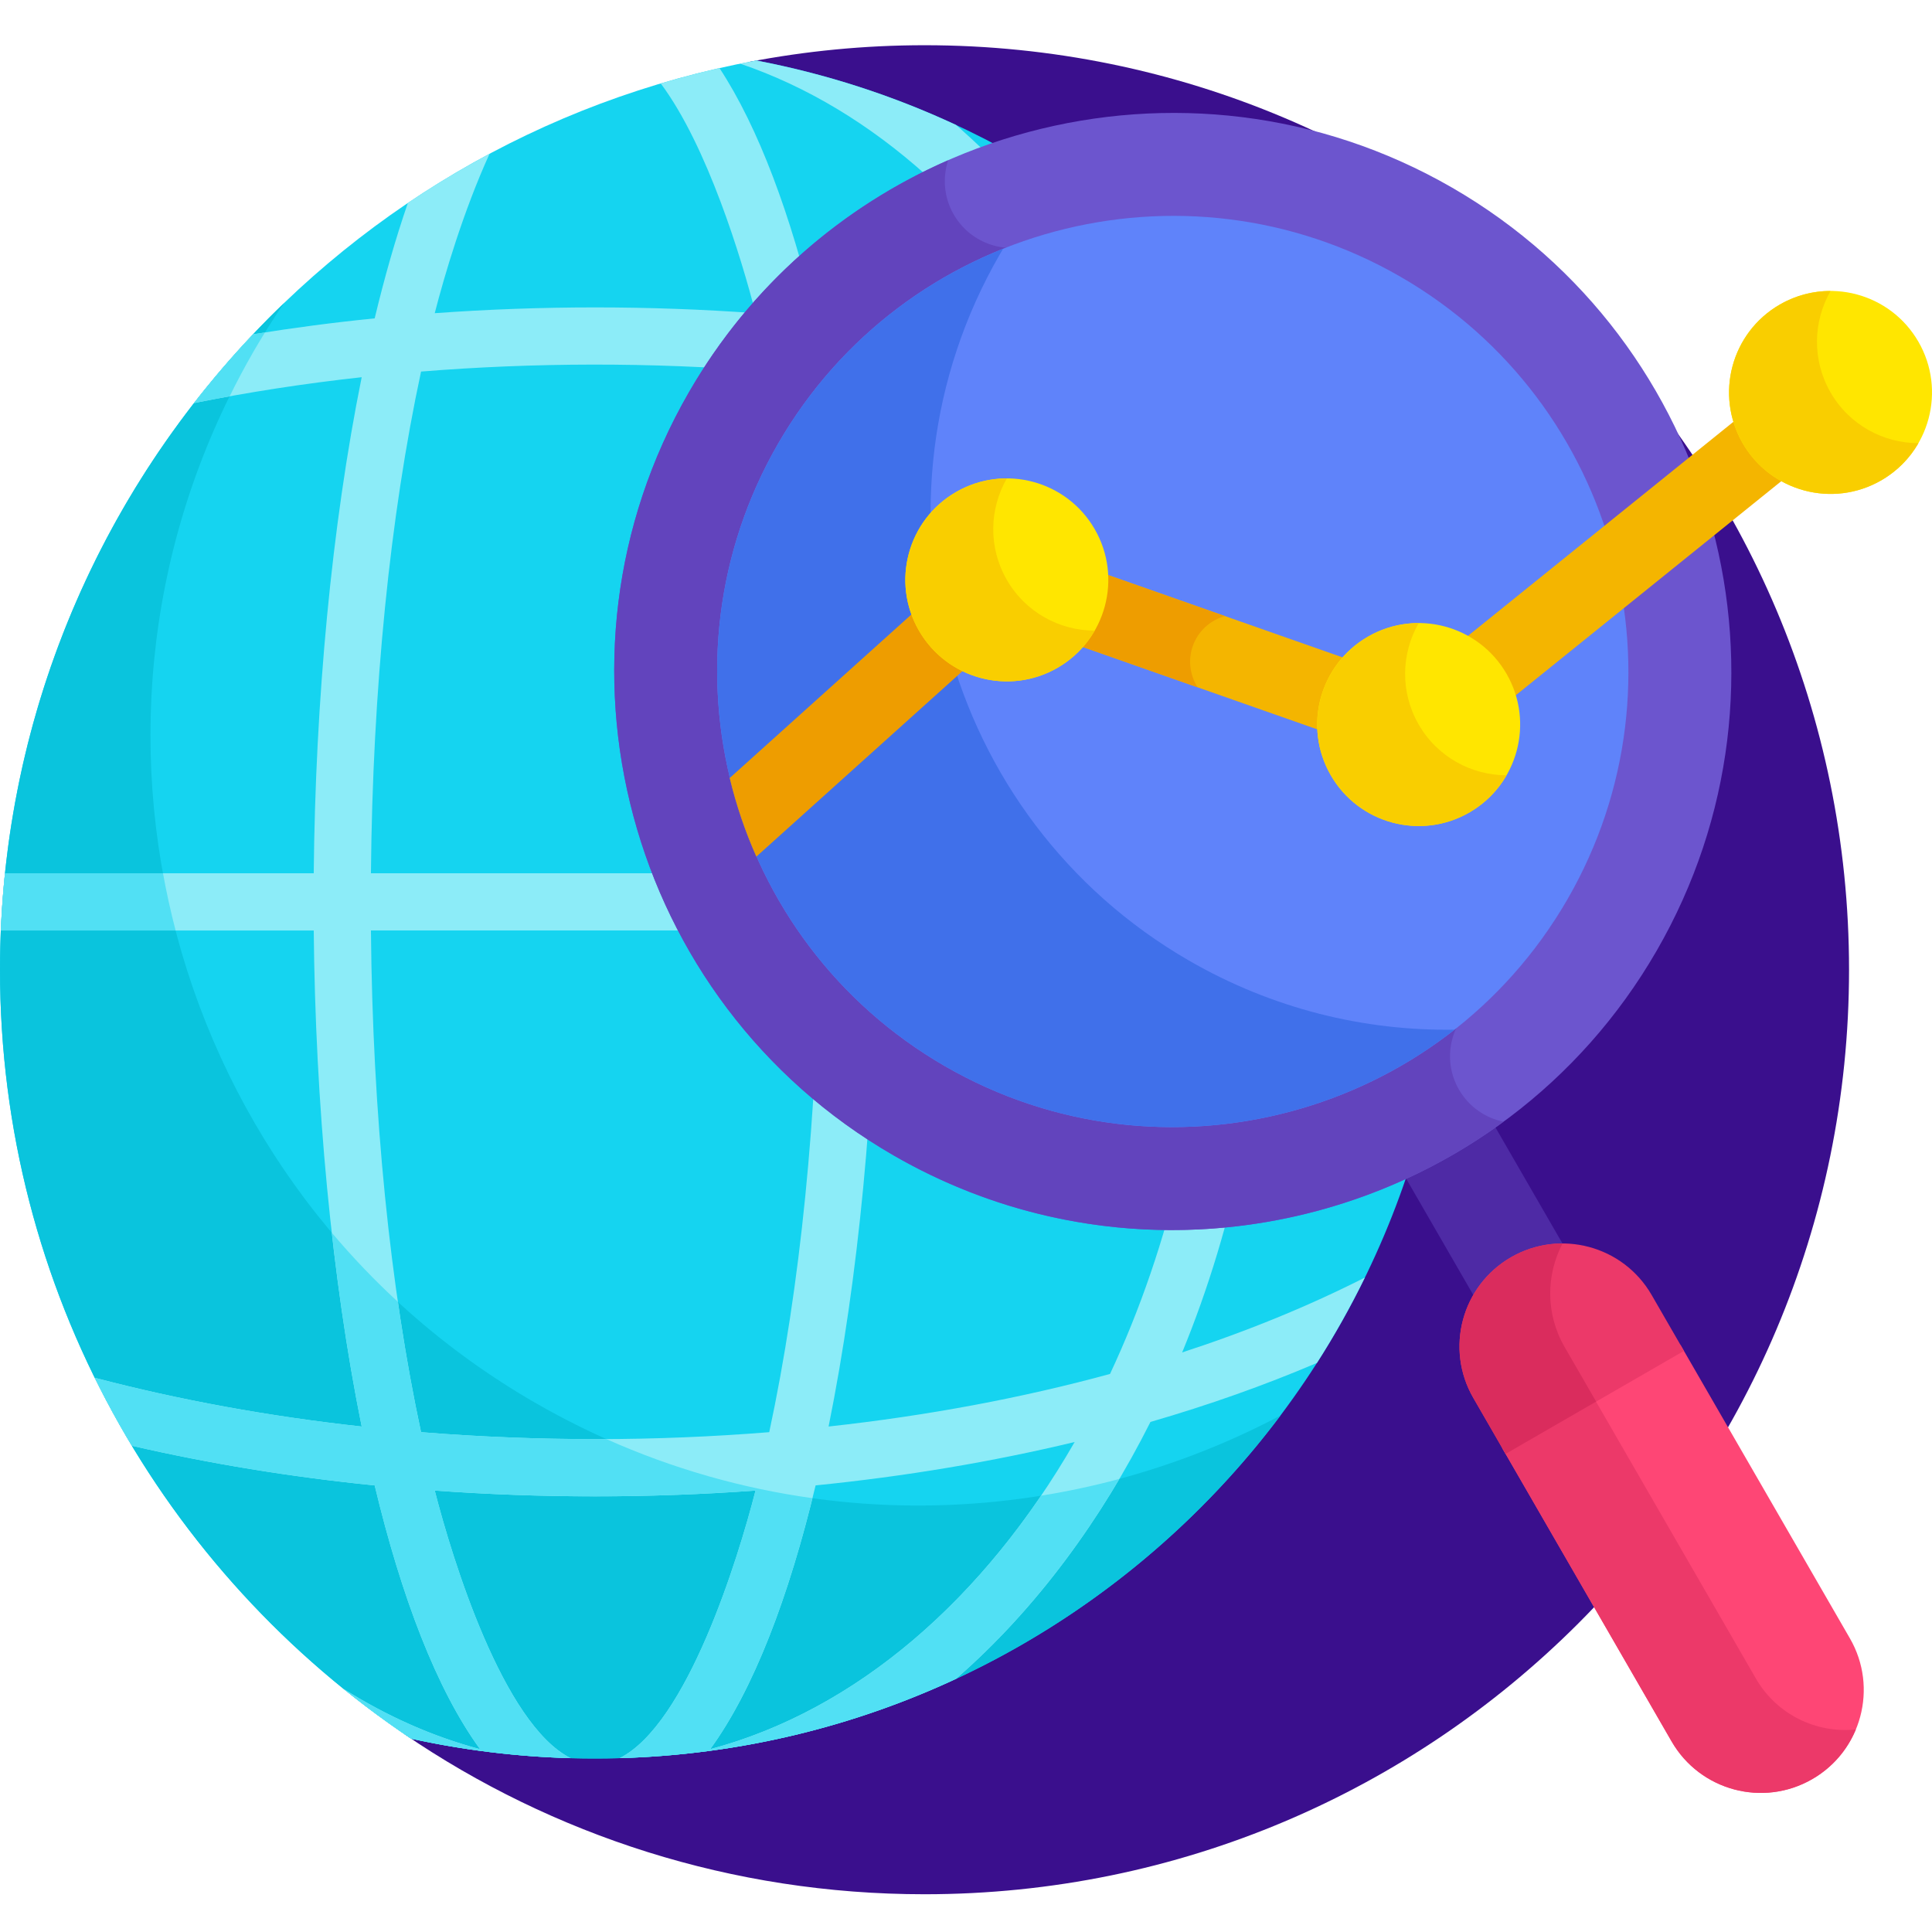<svg height="511pt" viewBox="0 -11 511.983 511" width="511pt" xmlns="http://www.w3.org/2000/svg"><path d="m245 .492c-15.949 0-31.539 1.543-46.641 4.453l-91.18 443.121c39.27 26.766 86.715 42.422 137.82 42.422 135.309 0 245-109.691 245-245 0-135.309-109.691-244.996-245-244.996zm0 0" fill="#3a0f8d"/><path d="m490.242 422.703-44.922-77.809-47.262 27.289 44.922 77.805c7.535 13.055 24.223 17.523 37.273 9.988 13.051-7.535 17.523-24.223 9.988-37.273zm0 0" fill="#fe4675"/><path d="m465.316 433.324-43.289-74.98-23.969 13.836 44.922 77.809c7.535 13.051 24.223 17.523 37.273 9.988 5.406-3.121 9.332-7.812 11.551-13.164-10.387 1.09-20.93-3.859-26.488-13.488zm0 0" fill="#ec3969"/><path d="m401.422 323.434c4.305-2.484 9.008-3.656 13.645-3.652l-19.766-34.23c-3.684 2.602-7.512 5.07-11.496 7.371-3.984 2.297-8.035 4.379-12.133 6.27l19.766 34.234c2.312-4.02 5.68-7.504 9.984-9.992zm0 0" fill="#4e2aa5"/><path d="m437.684 331.672c-7.535-13.051-24.223-17.523-37.273-9.988-13.051 7.535-17.52 24.223-9.984 37.273l8.559 14.828 47.262-27.285zm0 0" fill="#ec3969"/><path d="m414.613 345.445c-5.055-8.754-4.91-19.078-.535-27.414-4.645-.008-9.355 1.164-13.668 3.652-13.051 7.535-17.52 24.223-9.984 37.273l8.559 14.832 23.996-13.855zm0 0" fill="#da2c5d"/><path d="m200.457 4.543c-114.039 20.949-200.457 120.852-200.457 240.949 0 84.969 43.262 159.828 108.957 203.773 15.684 3.426 31.965 5.25 48.68 5.25 125.375 0 227.008-101.637 227.008-227.012 0-110.734-79.289-202.934-184.188-222.961zm0 0" fill="#15d4f0"/><path d="m141.766 360.215c-97.352-56.203-130.824-181.129-74.621-278.477 2.559-4.434 5.266-8.73 8.102-12.895-46.383 44.574-75.246 107.238-75.246 176.648 0 84.969 43.262 159.828 108.957 203.773 15.684 3.426 31.965 5.25 48.68 5.25 74.301 0 140.262-35.699 181.672-90.879-60 31.754-134.543 32.953-197.543-3.422zm0 0" fill="#0ac4dd"/><path d="m335.898 219.926c-.883-39.77-8.68-77.926-22.621-111.82 17.301 5.641 33.516 12.281 48.418 19.844-3.812-7.801-8.055-15.359-12.703-22.625-13.883-5.926-28.641-11.152-44.121-15.641-12.82-25.516-30.059-49.383-51.527-68.07-16.637-7.746-34.371-13.527-52.902-17.066-1.441.266-2.883.535-4.312.828 35.469 12.043 66.445 40.363 88.652 78.992-21.809-5.242-44.82-9.105-68.648-11.5-6.566-27.406-15.086-50.508-25.469-66.316-5.254 1.188-10.441 2.555-15.562 4.078 12.375 16.586 21.449 46.543 25.113 60.871-28.27-2.039-56.727-2.039-85.008 0 2.512-9.805 7.578-27.027 14.523-42.234-7.449 3.98-14.68 8.324-21.645 13.027-3.238 9.383-6.172 19.633-8.793 30.578-10.938 1.098-21.688 2.52-32.238 4.23-5.5 5.809-10.715 11.891-15.633 18.215 14.371-2.875 29.207-5.18 44.426-6.848-7.969 39.41-12.277 85.773-12.707 131.457h-81.816c-.52 5.012-.875 10.066-1.09 15.16h82.906c.43 45.684 4.738 92.047 12.711 131.457-24.719-2.711-48.445-7.062-70.746-12.926 3.035 6.156 6.312 12.168 9.832 18.016 20.531 4.73 42.078 8.27 64.355 10.508 7.078 29.547 16.426 54.109 27.934 69.902-12.645-3.363-24.77-8.789-36.207-15.996 5.766 4.664 11.738 9.074 17.918 13.207 13.676 2.992 27.805 4.766 42.285 5.168-17.891-8.992-31.344-52.66-36.012-70.91 28.242 2.039 56.727 2.039 85.008 0-4.652 18.18-18.102 61.887-36 70.902 31.777-.902 61.914-8.348 89.125-21.02 21.465-18.684 38.703-42.551 51.527-68.07 15.48-4.488 30.238-9.715 44.121-15.641 4.652-7.27 8.891-14.824 12.703-22.625-14.898 7.562-31.117 14.203-48.418 19.844 13.941-33.895 21.742-72.051 22.621-111.816h48.609c.082-2.52.137-5.043.137-7.582 0-2.535-.055-5.059-.137-7.578zm-224.316-132.953c29.582-2.383 60.734-2.539 92.266 0 8.215 38.223 12.844 84.27 13.281 132.953h-118.832c.438-48.684 5.066-94.73 13.285-132.953zm0 281.062c-8.219-38.223-12.848-84.273-13.285-132.953h118.832c-.438 48.68-5.066 94.73-13.281 132.953-29.762 2.398-60.93 2.523-92.266 0zm76.621 84.008c11.508-15.793 20.852-40.355 27.934-69.902 23.824-2.395 46.836-6.258 68.648-11.5-23.848 41.48-57.805 71.086-96.582 81.402zm105.953-99.434c-23.398 6.383-48.445 11.066-74.578 13.93 7.969-39.406 12.277-85.773 12.707-131.457h88.449c-1.012 43.273-10.648 83.539-26.578 117.527zm-61.871-132.684c-.43-45.688-4.738-92.051-12.707-131.461 26.133 2.863 51.18 7.547 74.578 13.93 15.93 33.992 25.566 74.254 26.578 117.531zm0 0" fill="#8cecf8"/><path d="m439.004 240.48c-40.816 70.699-131.543 95.008-202.238 54.191-70.699-40.82-95.008-131.543-54.191-202.242 40.816-70.699 131.543-95.008 202.242-54.191 70.695 40.82 95.008 131.543 54.188 202.242zm0 0" fill="#6c55ce"/><path d="m386.641 277.277c-4.559-7.898-2.355-17.832 4.801-23.129l-116.273-201.391c-8.164 3.551-17.867.492-22.426-7.402-2.625-4.543-2.992-9.762-1.48-14.387-27.914 12.223-52.316 33.105-68.688 61.461-40.816 70.699-16.508 161.426 54.191 202.242 52.375 30.238 115.738 24.723 161.66-8.906-4.785-.992-9.148-3.926-11.785-8.488zm0 0" fill="#6244bd"/><path d="m206.203 106.07c-33.293 57.672-13.465 131.676 44.203 164.969 57.668 33.297 131.672 13.465 164.969-44.203 33.293-57.668 13.465-131.672-44.203-164.965-57.668-33.297-131.672-13.469-164.969 44.199zm0 0" fill="#5f83fa"/><path d="m315.09 243.07c-65.422-37.773-87.918-121.73-50.145-187.152.289-.504.59-.996.887-1.496-24.27 9.711-45.574 27.309-59.629 51.648-33.293 57.672-13.465 131.676 44.203 164.969 43.941 25.371 97.363 19.891 135.039-9.664-23.902.363-48.191-5.508-70.355-18.305zm0 0" fill="#4070ea"/><path d="m390.156 179.18c-2.953 0-5.875-1.285-7.871-3.762-3.504-4.344-2.824-10.707 1.523-14.211l79.629-64.211c4.344-3.504 10.707-2.82 14.211 1.523 3.5 4.344 2.82 10.707-1.523 14.211l-79.629 64.211c-1.871 1.504-4.113 2.238-6.34 2.238zm0 0" fill="#f4b500"/><path d="m356.148 183.668c-1.113 0-2.242-.188-3.352-.574l-70.16-24.645c-5.266-1.852-8.035-7.617-6.184-12.883 1.848-5.27 7.617-8.035 12.883-6.188l70.16 24.641c5.266 1.852 8.035 7.621 6.184 12.887-1.457 4.156-5.363 6.762-9.531 6.762zm0 0" fill="#f4b500"/><path d="m316.09 159.719c1.418-4.043 4.699-6.891 8.535-7.941l-35.289-12.398c-5.266-1.848-11.035.922-12.883 6.188-1.852 5.266.918 11.031 6.184 12.883l34.742 12.203c-2.012-3.141-2.621-7.141-1.289-10.934zm0 0" fill="#ee9d00"/><path d="m193.367 194.684c1.691 7.055 4.035 14.027 7.066 20.832l57.922-52.125c4.148-3.73 4.484-10.121.75-14.27-3.734-4.152-10.125-4.488-14.27-.754zm0 0" fill="#ee9d00"/><path d="m508.379 79.059c-7.426-12.863-23.871-17.27-36.734-9.844-12.863 7.426-17.27 23.871-9.844 36.734s23.875 17.27 36.738 9.844c12.859-7.426 17.266-23.875 9.84-36.734zm0 0" fill="#ffe600"/><path d="m485.102 92.508c-4.973-8.621-4.629-18.848.004-26.891-4.57-.008-9.207 1.148-13.449 3.598-12.863 7.426-17.27 23.875-9.844 36.738s23.875 17.27 36.738 9.844c4.242-2.449 7.559-5.887 9.84-9.848-9.285-.008-18.312-4.824-23.289-13.441zm0 0" fill="#f9ce00"/><path d="m399.238 167.066c-7.426-12.863-23.871-17.27-36.734-9.844-12.863 7.426-17.27 23.871-9.844 36.734 7.426 12.863 23.875 17.27 36.738 9.844 12.859-7.426 17.266-23.875 9.84-36.734zm0 0" fill="#ffe600"/><path d="m375.961 180.516c-4.977-8.617-4.633-18.844 0-26.891-4.57-.004-9.203 1.152-13.449 3.602-12.863 7.426-17.27 23.875-9.84 36.738 7.426 12.859 23.871 17.27 36.734 9.844 4.246-2.453 7.562-5.887 9.844-9.848-9.285-.012-18.312-4.824-23.289-13.445zm0 0" fill="#f9ce00"/><path d="m290.098 128.73c-7.426-12.863-23.871-17.27-36.734-9.844s-17.27 23.875-9.844 36.734c7.426 12.863 23.875 17.27 36.738 9.844 12.859-7.426 17.27-23.871 9.84-36.734zm0 0" fill="#ffe600"/><path d="m266.816 142.18c-4.977-8.617-4.633-18.844.004-26.891-4.574-.004-9.207 1.152-13.449 3.602-12.863 7.426-17.27 23.875-9.844 36.738 7.426 12.863 23.875 17.27 36.738 9.844 4.242-2.453 7.559-5.887 9.84-9.848-9.285-.012-18.312-4.824-23.289-13.445zm0 0" fill="#f9ce00"/><g fill="#51e0f4"><path d="m275.883 384.871c-23.066 33.992-53.5 58.078-87.68 67.172 11.062-15.184 20.121-38.484 27.094-66.516-18.52-2.582-36.902-7.75-54.617-15.664-16.199.086-32.625-.504-49.098-1.828-2.348-10.906-4.387-22.469-6.133-34.531-6.262-5.773-12.105-11.895-17.516-18.316 2.02 17.93 4.656 35.23 7.918 51.352-24.719-2.711-48.445-7.062-70.742-12.926 3.031 6.156 6.309 12.168 9.828 18.02 20.535 4.73 42.082 8.27 64.355 10.508 7.082 29.547 16.426 54.109 27.934 69.902-12.645-3.363-24.77-8.789-36.207-15.996 5.766 4.66 11.738 9.074 17.918 13.207 13.676 2.992 27.805 4.766 42.285 5.168-17.891-8.996-31.344-52.66-36.012-70.914 28.242 2.039 56.727 2.043 85.008 0-4.652 18.184-18.102 61.891-36 70.906 31.777-.906 61.914-8.348 89.125-21.02 17.164-14.941 31.617-33.199 43.281-52.961-6.832 1.84-13.754 3.312-20.742 4.438zm0 0"/><path d="m67.145 81.734c1-1.73 2.027-3.434 3.07-5.125-1.055.164-2.113.32-3.16.488-5.5 5.809-10.715 11.891-15.633 18.219 3.121-.625 6.27-1.219 9.434-1.789 1.961-3.969 4.047-7.906 6.289-11.793zm0 0"/><path d="m43.191 219.926h-41.867c-.52 5.008-.875 10.062-1.09 15.156h46.301c-1.305-5.008-2.422-10.062-3.344-15.156zm0 0"/></g></svg>